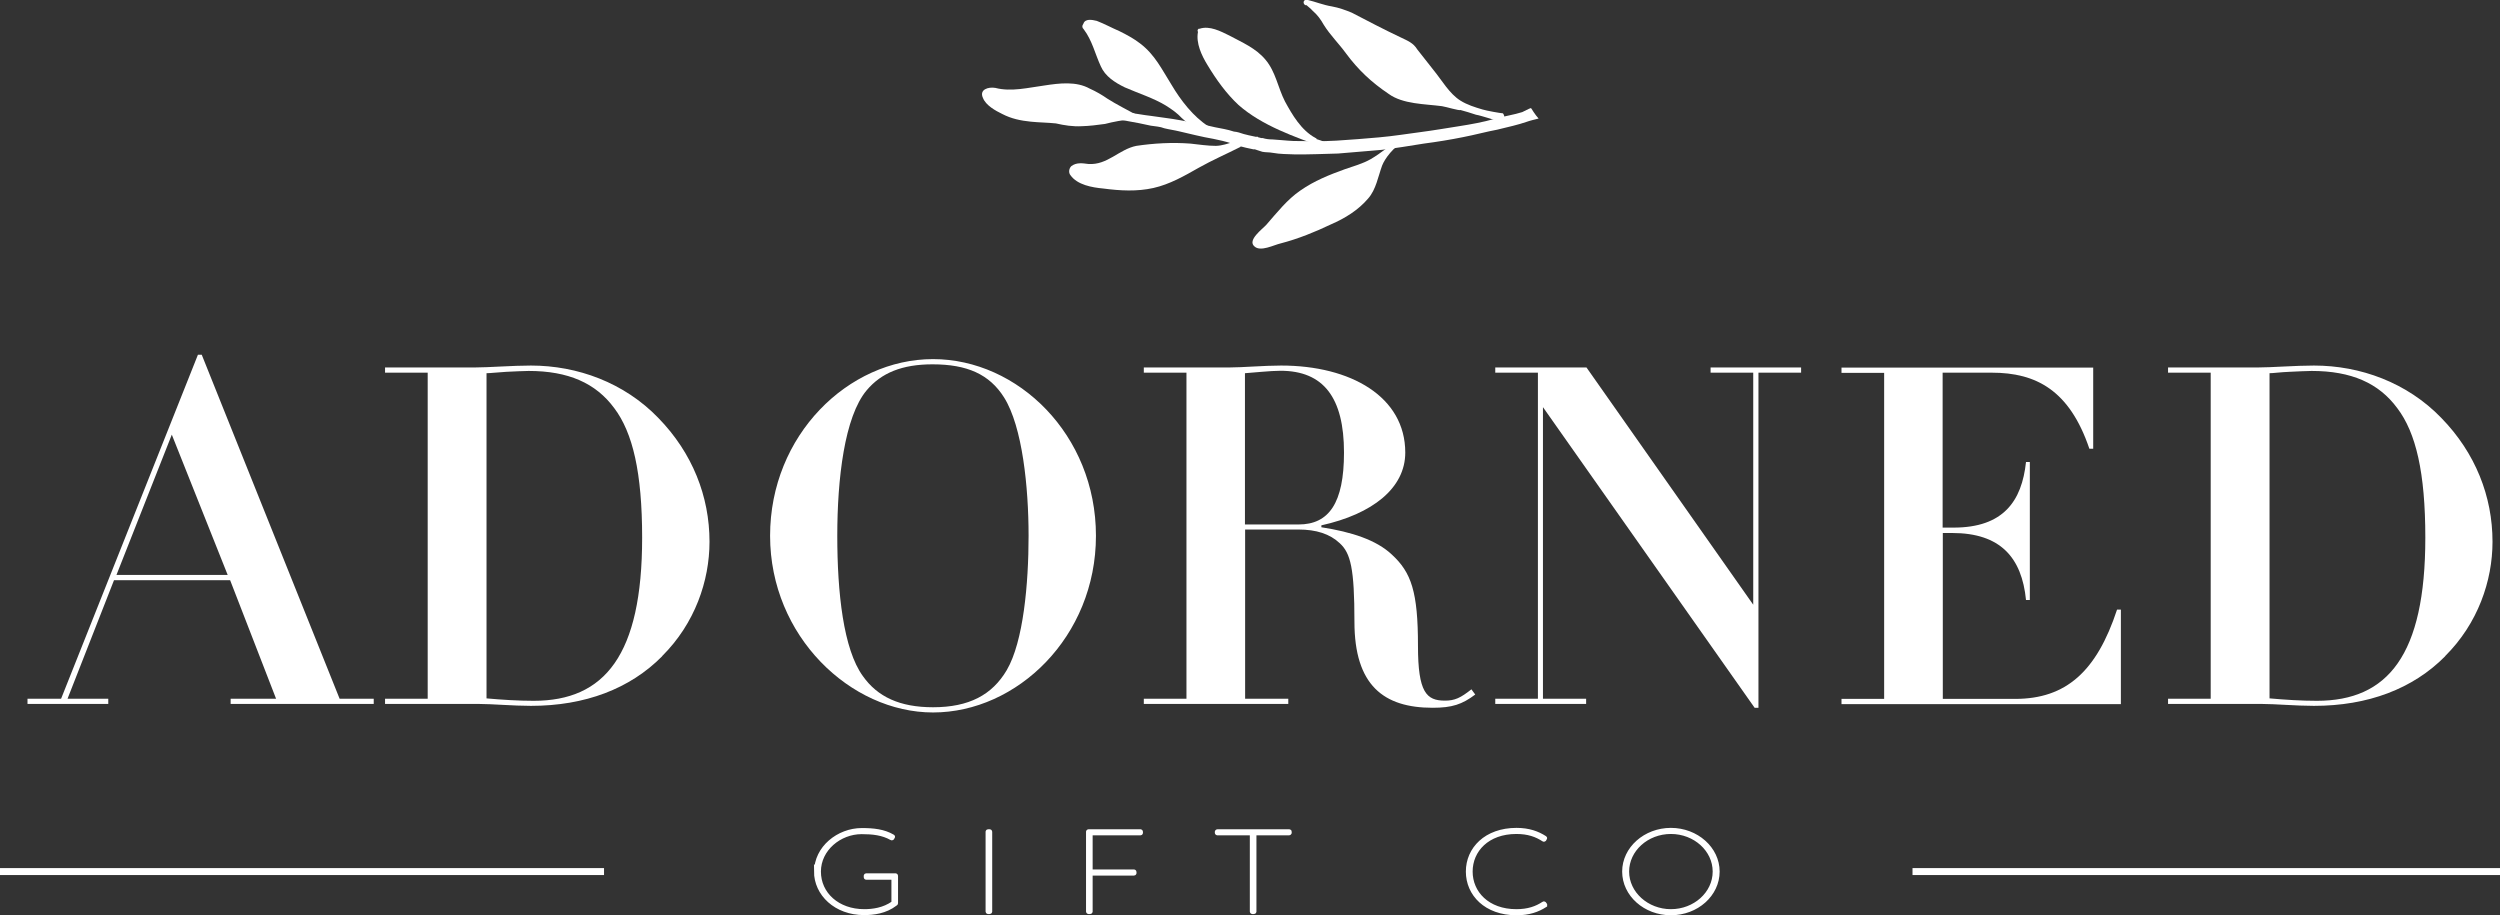 <svg xmlns="http://www.w3.org/2000/svg" id="Layer_2" viewBox="0 0 143.62 52.58"><rect x="0" y="0" width="143.62" height="52.58" fill="#333333" stroke="none"/><defs><style>.cls-1{stroke-width:.2px;}.cls-1,.cls-2{stroke:#fff;stroke-miterlimit:10;}.cls-1,.cls-2,.cls-3{fill:#fff;}.cls-2{stroke-width:.4px;}.cls-3{stroke-width:0px;}</style></defs><g id="Layer_1-2"><path class="cls-1" d="M46.87,50.07c0-1.37,1.29-2.4,2.64-2.4.66,0,1.26.06,1.79.37.02.01.03.03.01.05l-.04.07s-.04.03-.06.01c-.51-.29-1.08-.35-1.71-.35-1.26,0-2.44.97-2.44,2.25s1.07,2.26,2.59,2.26c.48,0,1.12-.08,1.66-.47v-1.42h-1.55s-.04-.01-.04-.04v-.09s.01-.04.04-.04h1.69s.04.01.04.04v1.58s0,.03-.04.05c-.58.45-1.28.53-1.81.53-1.63,0-2.78-1.1-2.78-2.42Z"></path><path class="cls-1" d="M56.72,52.37v-4.59s.01-.04.04-.04h.1s.04.01.04.04v4.59s-.01.04-.04.04h-.1s-.04-.01-.04-.04Z"></path><path class="cls-1" d="M65.56,47.78v.07s-.01.04-.04.04h-2.85v2.16h2.48s.04.01.04.04v.07s-.01.04-.04.04h-2.48v2.17s-.01.04-.04.04h-.1s-.04-.01-.04-.04v-4.59s.01-.04.04-.04h2.99s.04.01.04.04Z"></path><path class="cls-1" d="M74.1,47.78v.07s-.01.04-.05.04h-1.97v4.48s-.01.04-.04.04h-.1s-.04-.01-.04-.04v-4.48h-1.96s-.05-.01-.05-.04v-.07s.01-.04.05-.04h4.12s.05.01.05.04Z"></path><path class="cls-1" d="M84.31,50.07c0-1.3,1.04-2.41,2.81-2.41.71,0,1.22.19,1.64.46.02.01.03.03.01.05l-.04.07s-.04.03-.06.01c-.41-.27-.88-.44-1.56-.44-1.65,0-2.61,1.04-2.61,2.26s.97,2.26,2.61,2.26c.68,0,1.15-.17,1.56-.44.02-.02.04,0,.06.01l.05.07s0,.04,0,.05c-.44.28-.94.46-1.66.46-1.77,0-2.81-1.11-2.81-2.41Z"></path><path class="cls-1" d="M93.29,50.07c0-1.33,1.22-2.41,2.7-2.41s2.7,1.08,2.7,2.41-1.21,2.41-2.7,2.41-2.7-1.08-2.7-2.41ZM98.49,50.07c0-1.24-1.12-2.26-2.5-2.26s-2.5,1.02-2.5,2.26,1.13,2.26,2.5,2.26,2.5-1.01,2.5-2.26Z"></path><line class="cls-2" y1="50.07" x2="34.7" y2="50.07"></line><line class="cls-2" x1="109.87" y1="50.07" x2="143.62" y2="50.07"></line><path class="cls-3" d="M69.26,7.62c-.16-.12-.35-.27-.49-.36-.06.05-.09.02-.17,0-.28-.07-.47-.27-.71-.48-.27-.29-.57-.5-.92-.72-.71-.43-1.55-.69-2.35-1.04-.58-.28-1.13-.64-1.38-1.21-.33-.71-.49-1.48-.99-2.14l-.05-.06c-.02-.08-.05-.11.04-.25.1-.3.49-.23.77-.16.42.16.86.4,1.3.59.39.19.83.43,1.18.7.87.66,1.25,1.49,1.83,2.41.49.83,1.24,1.82,2.11,2.36.25.15.06.48-.16.36Z"></path><path class="cls-3" d="M86.24,7c-.2-.04-1.14-.36-1.45-.41-.31-.1-.61-.2-.89-.27-.06.05-.81-.18-1.06-.22-.98-.13-2.25-.11-3.07-.71-.98-.66-1.74-1.37-2.45-2.33-.4-.55-.91-1.05-1.27-1.63-.18-.32-.37-.58-.64-.81-.13-.15-.24-.21-.35-.32h-.06c-.17-.07-.15-.35.1-.31.47.11.92.3,1.42.38.39.07.78.21,1.14.36.94.49,1.84.96,2.81,1.42.39.19.72.31.95.69.32.41.64.81.96,1.22.45.55.89,1.33,1.52,1.72.38.24.83.38,1.27.51.22.07,1.06.22,1.17.22.13.15.12.48-.11.47Z"></path><path class="cls-3" d="M76.08,8.48c-1.69-.61-3.58-1.26-4.93-2.45-.7-.65-1.28-1.46-1.78-2.29-.34-.55-.67-1.26-.55-1.9-.02-.08-.05-.11.04-.19h.06c.57-.19,1.21.15,1.7.39.74.4,1.52.72,2.08,1.39.59.7.71,1.6,1.12,2.4.41.75.93,1.66,1.76,2.1,0,0,.06,0,.05.06.17.06.36.1.53.22.25-.02.15.4-.07.28Z"></path><path class="cls-3" d="M87.94,6.21c-.09.02-.41.2-.49.23-.46.15-1.03.23-1.63.4s-1.29.3-2,.41-1.45.24-2.22.34c-.77.1-1.56.23-2.36.3-.79.07-1.64.14-2.47.19s-1.64.03-2.46.02c-.45-.02-.82-.07-1.21-.09-.17,0-.39-.02-.56-.08-.09.02-.2-.04-.25-.04-.05-.06-.08-.03-.14-.03l-.14-.03-.14-.03-.14-.03c-.08-.03-.2-.04-.28-.07-.17-.06-.39-.13-.56-.14-.39-.13-.75-.18-1.09-.25-.7-.17-1.4-.29-1.98-.4s-1.18-.17-1.68-.25c-.48-.05-.95-.16-1.29-.17-.39-.07-.65-.06-.84-.1-.2-.04-.41.32-.33.35,0,0,.45.08,1.12.22.39.07.84.15,1.31.26.25.04.53.05.78.15.28.07.59.11.87.18.61.14,1.26.31,1.96.43.34.07.67.14,1.06.27.2.04.36.1.53.17.08.03.2.04.28.07l.14.03.14.03.14.03c.09-.02.14.03.2.04.08.03.22.07.31.1.2.04.39.02.59.06.45.08.82.07,1.27.09.82.01,1.7-.03,2.49-.05.79-.07,1.7-.14,2.5-.21.82-.1,1.62-.23,2.42-.36.77-.1,1.56-.23,2.25-.37.68-.13,1.37-.32,1.97-.43.66-.16,1.2-.28,1.69-.45.12-.05.6-.17.69-.19-.19-.2-.42-.58-.42-.58Z"></path><path class="cls-3" d="M65.04,6.89c-.51-.02-1.08.11-1.56.23-.43.06-.91.12-1.33.13-.51.03-1.01-.05-1.49-.16-.48-.05-.96-.05-1.44-.1-.59-.06-1.12-.17-1.64-.44-.39-.19-.94-.49-1.11-.92-.23-.49.31-.65.71-.58.92.24,1.92-.02,2.83-.14.85-.13,1.82-.25,2.59.18.36.16.72.37,1.02.58.41.27,1.43.8,1.46.82.25.04.23.43-.02.39Z"></path><path class="cls-3" d="M71.58,8.26c-.09.02-.17.1-.26.13,0,0-.06,0-.06.05-.81.41-1.62.76-2.4,1.2-.81.46-1.66.95-2.6,1.16s-1.9.16-2.88.03c-.65-.06-1.49-.21-1.88-.76-.13-.15-.09-.4.05-.53.29-.21.6-.17.97-.12,1.1.08,1.76-.84,2.76-1.04,1-.15,2.07-.21,3.11-.13.48.05.98.13,1.46.13.37-.01.68-.13,1.03-.23.17-.1.35-.15.49-.23.23-.16.47.22.21.35Z"></path><path class="cls-3" d="M80.66,7.84c-.02-.08-.14-.09-.17-.06-.23.04-.32.18-.47.37l-.15.19-.15.13c-.32.24-.67.5-.99.68-.46.26-.98.4-1.47.57-.89.32-1.76.67-2.55,1.22-.76.52-1.33,1.25-1.96,1.97-.21.24-1.12.89-.68,1.25.35.32,1.11-.09,1.51-.18,1-.26,1.98-.66,2.88-1.09.81-.35,1.57-.82,2.14-1.49.45-.51.57-1.26.8-1.89.16-.41.65-1.06,1.28-1.42.03-.08,0-.17-.02-.25Z"></path><path class="cls-3" d="M11.37,20.38h.22l7.92,19.76h1.96v.3h-8.22v-.3h2.61l-2.64-6.81h-6.67l-2.67,6.81h2.34v.3H1.58v-.3h1.93l7.86-19.76ZM6.69,33.03h6.39l-3.21-8.06-3.18,8.06Z"></path><path class="cls-3" d="M38.04,37.7c-1.85,1.87-4.43,2.85-7.54,2.85-1.01,0-2.23-.11-2.99-.11h-5.39v-.3h2.45v-18.73h-2.45v-.3h5.17c.79,0,2.15-.11,3.21-.11,2.67,0,5.36.98,7.32,3.01,1.96,2.01,2.94,4.51,2.94,7.11,0,2.25-.84,4.7-2.72,6.57ZM27.94,40.12c.9.08,1.82.14,2.72.14,4.08,0,6.23-2.63,6.23-9.37,0-3.75-.54-6.03-1.6-7.44-1.06-1.44-2.64-2.14-4.92-2.14-.33,0-.76.03-1.28.05-.52.03-.92.08-1.14.08v18.68Z"></path><path class="cls-3" d="M53.6,40.93c-4.73,0-9.36-4.37-9.36-10.15s4.49-10.15,9.36-10.15,9.36,4.34,9.36,10.15-4.54,10.15-9.36,10.15ZM57.84,38.49c.95-1.63,1.25-4.94,1.25-7.71s-.35-6.27-1.41-7.95c-.84-1.33-2.12-1.9-4.11-1.9-1.74,0-2.94.49-3.78,1.49-1.28,1.52-1.69,5.1-1.69,8.36s.35,6.52,1.47,8.06c.84,1.19,2.12,1.79,4.03,1.79,2.07,0,3.4-.71,4.24-2.14Z"></path><path class="cls-3" d="M75.91,30.18v.11c1.74.27,3.16.73,4.05,1.57,1.12,1.03,1.5,2.14,1.5,5.24,0,2.69.49,3.15,1.55,3.15.57,0,.9-.16,1.52-.65l.22.3c-.76.57-1.33.76-2.45.76-2.8,0-4.49-1.28-4.49-4.94,0-3.07-.22-3.94-.84-4.51-.57-.54-1.36-.79-2.37-.79h-3.07v9.72h2.48v.3h-8.3v-.3h2.45v-18.73h-2.45v-.3h4.92c.76,0,1.99-.11,2.97-.11,4,0,7.13,1.79,7.13,5,0,2.04-1.88,3.53-4.82,4.18ZM71.53,30.13h3.07c1.74,0,2.61-1.22,2.61-4.13,0-3.15-1.17-4.7-3.65-4.7-.57,0-1.58.11-2.04.14v8.69Z"></path><path class="cls-3" d="M91.14,21.11l9.58,13.63v-13.33h-2.45v-.3h5.2v.3h-2.45v19.25h-.22l-12.16-17.27v16.75h2.48v.3h-5.22v-.3h2.45v-18.73h-2.45v-.3h5.25Z"></path><path class="cls-3" d="M120.25,21.11v4.67h-.22c-1.14-3.37-3.07-4.37-5.6-4.37h-2.83v8.9h.63c2.86,0,3.92-1.52,4.16-3.77h.22v7.93h-.22c-.24-2.44-1.47-3.85-4.24-3.85h-.54v9.53h4.16c2.91,0,4.68-1.57,5.85-5.13h.22v5.43h-16.05v-.3h2.45v-18.73h-2.45v-.3h14.47Z"></path><path class="cls-3" d="M140.47,37.7c-1.85,1.87-4.43,2.85-7.54,2.85-1.01,0-2.23-.11-2.99-.11h-5.39v-.3h2.45v-18.73h-2.45v-.3h5.17c.79,0,2.15-.11,3.21-.11,2.67,0,5.36.98,7.32,3.01,1.96,2.01,2.94,4.51,2.94,7.11,0,2.25-.84,4.7-2.72,6.57ZM130.38,40.12c.9.08,1.82.14,2.72.14,4.08,0,6.23-2.63,6.23-9.37,0-3.75-.54-6.03-1.61-7.44-1.06-1.44-2.64-2.14-4.92-2.14-.33,0-.76.03-1.28.05s-.92.08-1.14.08v18.68Z"></path></g></svg>